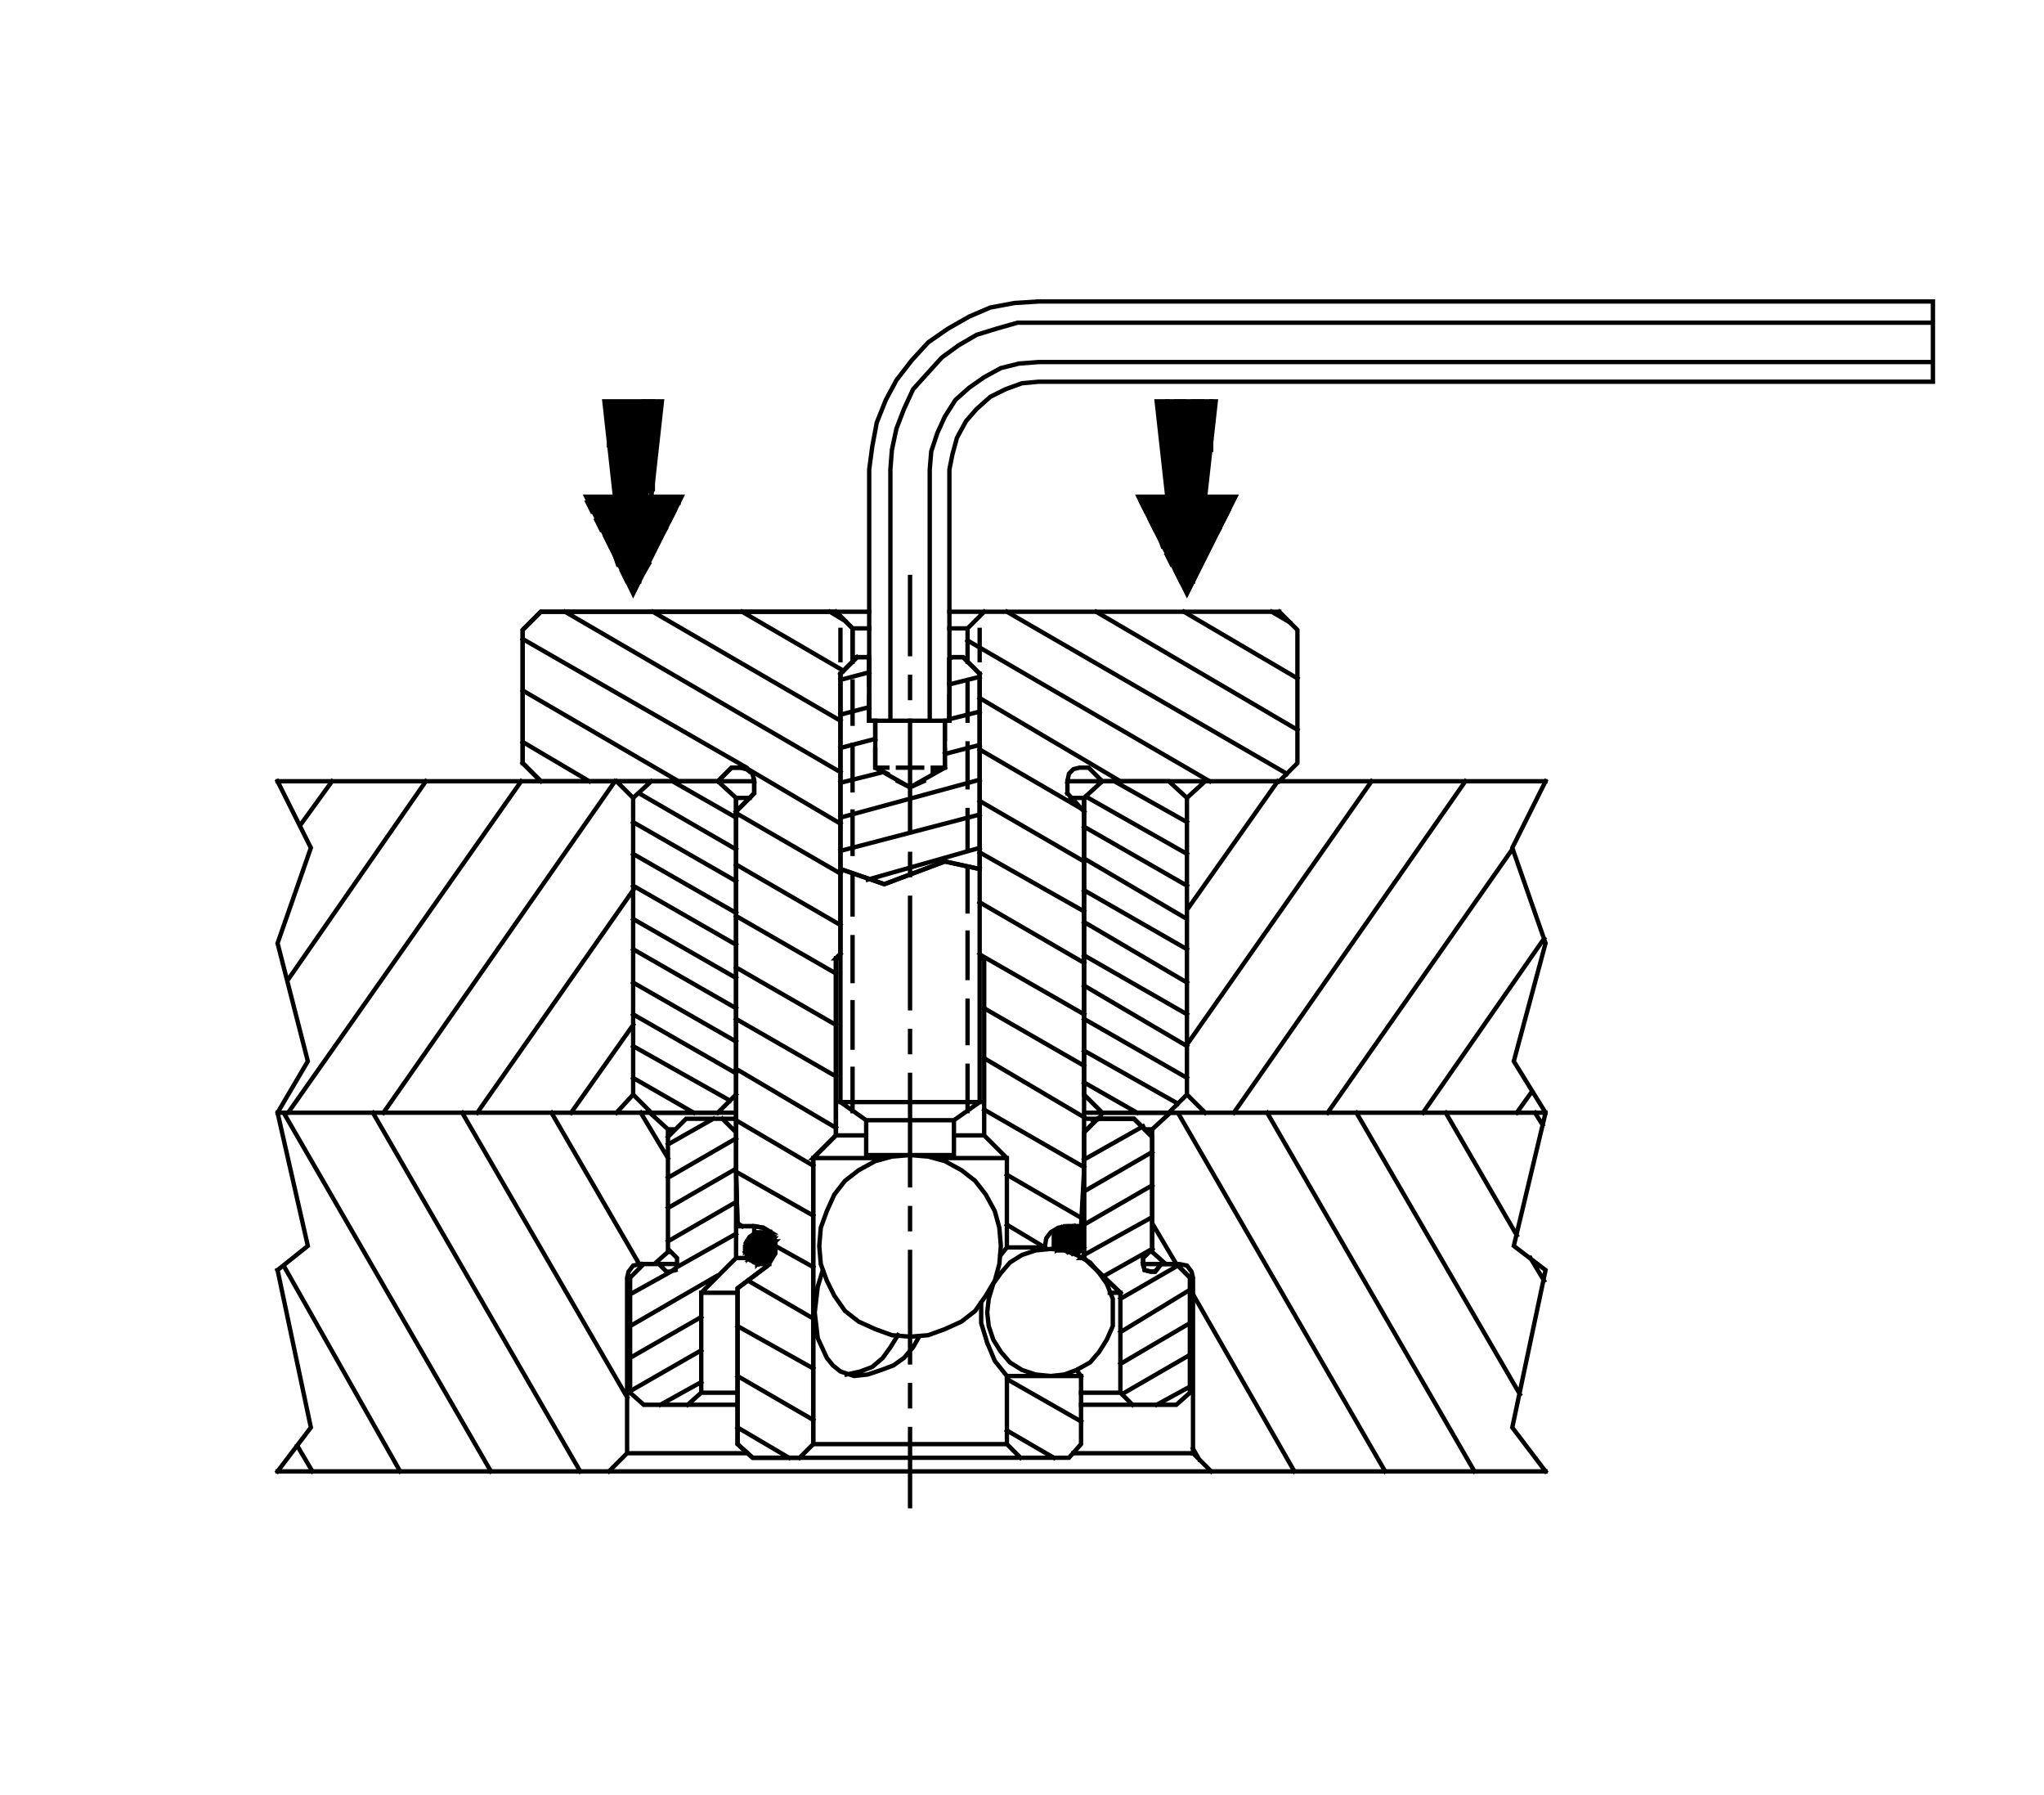 <?xml version="1.0" encoding="utf-8"?>
<!-- Generator: Adobe Illustrator 15.1.0, SVG Export Plug-In . SVG Version: 6.00 Build 0)  -->
<!DOCTYPE svg PUBLIC "-//W3C//DTD SVG 1.1//EN" "http://www.w3.org/Graphics/SVG/1.1/DTD/svg11.dtd">
<svg version="1.1" id="Layer_1" xmlns="http://www.w3.org/2000/svg" xmlns:xlink="http://www.w3.org/1999/xlink" x="0px" y="0px"
	 width="164px" height="144px" viewBox="0 0 164 144" enable-background="new 0 0 164 144" xml:space="preserve">
<g>
	<g>
		<defs>
			<rect id="SVGID_1_" x="22" y="24" width="133.332" height="97"/>
		</defs>
		<clipPath id="SVGID_2_">
			<use xlink:href="#SVGID_1_"  overflow="visible"/>
		</clipPath>
		
			<path clip-path="url(#SVGID_2_)" fill="none" stroke="#000000" stroke-width="0.35" stroke-linecap="square" stroke-miterlimit="3.864" d="
			M83.338,24.186l-1.942,0.121l-1.943,0.364l-1.7,0.729l-1.699,0.971l-1.579,1.093L73.14,28.92l-1.214,1.578l-0.85,1.578
			l-0.729,1.821l-0.364,1.942l-0.243,1.821v20.153 M71.44,57.815V37.662l0.122-1.579l0.364-1.7l0.607-1.578l0.729-1.578l1.093-1.214
			l1.214-1.335l1.335-0.971l1.457-0.85l1.578-0.486l1.7-0.485h1.7h71.75 M155.088,24.186v6.435h-71.75l-1.335,0.121l-1.335,0.486
			l-1.214,0.607l-1.092,0.971l-0.85,0.971l-0.729,1.335l-0.364,1.335l-0.243,1.214v20.153 M74.597,57.815V37.662l0.122-1.457
			l0.485-1.457l0.607-1.335l0.85-1.335l1.092-0.971l1.214-0.85l1.335-0.729l1.457-0.364l1.579-0.122h71.75 M155.088,24.186h-71.75"
			/>
	</g>
	
		<polygon fill-rule="evenodd" clip-rule="evenodd" stroke="#000000" stroke-width="0.35" stroke-linecap="square" stroke-miterlimit="3.864" points="
		92.807,32.198 97.543,32.198 96.693,39.847 93.658,39.847 92.807,32.198 	"/>
	<path fill="none" stroke="#000000" stroke-width="0.35" stroke-linecap="square" stroke-miterlimit="3.864" d="M93.658,32.198
		v7.042 M94.385,39.847v-7.648h0.607v7.648h0.729v-7.648h0.729v7.648"/>
	
		<polygon fill-rule="evenodd" clip-rule="evenodd" stroke="#000000" stroke-width="0.35" stroke-linecap="square" stroke-miterlimit="3.864" points="
		99.121,39.847 95.236,47.617 91.352,39.847 99.121,39.847 	"/>
	<g>
		<defs>
			<rect id="SVGID_3_" x="22" y="24" width="133.332" height="97"/>
		</defs>
		<clipPath id="SVGID_4_">
			<use xlink:href="#SVGID_3_"  overflow="visible"/>
		</clipPath>
		
			<path clip-path="url(#SVGID_4_)" fill="none" stroke="#000000" stroke-width="0.35" stroke-linecap="square" stroke-miterlimit="3.864" d="
			M98.756,40.333h-7.162l0.363,0.728h6.557l-0.365,0.729h-5.826l0.363,0.729h5.1l-0.365,0.607h-4.369l0.242,0.729h3.764
			l-0.363,0.729h-3.035l0.363,0.729h2.307l-0.363,0.607h-1.58l0.365,0.729h0.971 M102.641,49.074l1.457,1.457v10.684l-1.457,1.457
			 M88.437,62.671l-1.093-1.092h-0.729L86.13,61.7l-0.364,0.364l-0.122,0.607h38.363 M86.98,64.006v29.867l-0.243,4.49h-1.093
			l-0.729,0.123l-0.607,0.363l-0.364,0.486l-0.122,0.729h-3.035V92.9l-1.821-1.82V76.875l-0.364-0.363 M67.434,76.512l-0.364,0.363
			h0.364h-0.364V91.08h2.428 M69.498,89.865l-2.064-1.457h11.169l-2.064,1.457v2.793 M70.955,92.9h-5.706l1.821-1.82 M69.498,89.865
			h7.042 M76.539,92.658h-7.042v-2.793 M65.249,92.9v22.945h15.54l1.092,1.094 M80.789,115.846v-5.463 M86.737,110.383v5.463
			l-0.971,1.094H60.392l-1.214-1.094v-12.504l2.428-1.82l0.364-0.607l0.243-0.729v-0.607l-0.364-0.729l-0.607-0.363l-0.729-0.123
			h-1.335l-0.122-4.49V64.006 M59.057,65.099l1.457-1.457v-0.971H22.271 M41.938,61.214l1.457,1.457 M41.938,61.214V50.53
			l1.457-1.457H69.74 M69.74,50.409h-1.335v2.671 M68.769,52.716l-1.335,1.335 M69.74,54.901v-2.063l-0.121-0.122 M69.74,55.872
			v1.943h6.435v-1.943 M76.175,54.901v-2.063l0.243-0.122h-0.243h1.093l1.335,1.335 M77.632,53.08v-2.671l1.335-1.335
			 M75.811,57.815v1.457 M75.811,60.122v1.457h-0.971v0.485l0.971-0.485 M72.047,61.579h1.942 M71.197,61.579h-0.971l0.971,0.485
			 M72.047,62.671l0.971,0.486l1.093-0.486 M70.226,61.579v-1.457 M70.226,59.271v-1.457 M68.405,50.409l-1.335-1.335
			 M60.392,62.064L59.907,61.7l-0.486-0.121h-0.729L57.6,62.671 M60.514,62.671l-0.122-0.607 M68.405,70.077v3.279 M68.405,75.176
			v3.521 M68.405,80.396v3.643 M68.405,85.738v3.398 M68.891,93.873l-1.093,0.85l-0.85,1.092l-0.607,1.336l-0.485,1.336
			l-0.122,1.457l0.122,1.455l0.485,1.336l0.607,1.215l0.85,1.213l1.093,0.852l1.335,0.605l1.335,0.486l1.457,0.121l1.457-0.121
			l1.335-0.486l1.335-0.605l1.093-0.852l0.85-1.213l0.729-1.215l0.364-1.336l0.122-1.455l-0.122-1.457l-0.364-1.336l-0.729-1.336
			l-0.85-1.092l-1.093-0.85l-1.335-0.729l-1.335-0.365l-1.457-0.121l-1.457,0.121l-1.335,0.365L68.891,93.873L68.891,93.873z
			 M75.204,92.9h5.585 M78.967,91.08h-2.428 M77.632,89.137v-3.641 M77.632,83.674v-3.398 M77.632,78.453v-3.641 M77.632,69.591
			v3.52 M78.603,69.712l-2.792-0.607l-4.856,1.821l-3.521-1.214 M68.405,65.099v3.399 M68.405,63.399v-3.642 M68.405,58.058v-3.399
			 M67.434,54.051v34.357 M59.057,89.258H22.271 M22.271,118.031h101.737 M124.008,89.258H86.98v0.486h4.006l1.457,1.457v-0.607
			v9.834h-0.121h0.121l1.092,0.971h-0.363l-0.486,0.607h-0.363l-0.486-0.121l-0.121-0.486h2.914l0.607,0.123l0.363,0.484
			l0.121,0.486v14.082 M95.479,111.719v-9.227l-1.094-1.094 M91.715,101.398v-0.484l0.729-0.729 M89.894,103.705l-2.914-2.791
			V90.838l1.093-1.094 M78.603,88.408V54.051 M77.632,54.658v3.157 M77.632,59.636v3.521 M77.632,64.978v3.035 M78.603,76.875h0.364
			 M85.645,63.642l1.335,1.457 M85.645,63.642v-0.971 M77.632,50.409h-1.457 M76.175,49.074h26.466 M97.178,36.083v-3.885
			 M78.603,50.53v2.428 M69.74,52.716h-0.971 M67.434,52.958V50.53"/>
	</g>
	
		<polygon fill-rule="evenodd" clip-rule="evenodd" stroke="#000000" stroke-width="0.35" stroke-linecap="square" stroke-miterlimit="3.864" points="
		50.801,47.617 47.038,39.847 54.686,39.847 50.801,47.617 	"/>
	<polyline fill="none" stroke="#000000" stroke-width="0.35" stroke-linecap="square" stroke-miterlimit="3.864" points="
		51.287,46.646 50.315,46.646 49.951,45.917 51.651,45.917 52.015,45.31 49.587,45.31 49.344,44.582 52.258,44.582 52.622,43.853 
		48.98,43.853 48.616,43.125 52.986,43.125 53.351,42.518 48.251,42.518 47.887,41.789 53.715,41.789 54.079,41.061 47.523,41.061 
		47.159,40.333 54.443,40.333 	"/>
	
		<polyline fill-rule="evenodd" clip-rule="evenodd" stroke="#000000" stroke-width="0.35" stroke-linecap="square" stroke-miterlimit="3.864" points="
		52.258,39.847 49.344,39.847 48.495,32.198 53.108,32.198 52.258,39.847 51.651,39.847 51.515,39.561 50.14,32.811 50.315,32.198 
		50.315,39.847 49.587,39.847 49.015,32.561 48.858,32.198 48.858,35.719 	"/>
	
		<line fill="none" stroke="#000000" stroke-width="0.35" stroke-linecap="square" stroke-miterlimit="3.864" x1="51.651" y1="32.198" x2="51.651" y2="39.847"/>
	<polyline stroke="#000000" stroke-width="0.35" stroke-linecap="square" stroke-miterlimit="3.864" points="52.379,39.24 
		52.379,32.198 51.651,32.198 	"/>
	<g>
		<defs>
			<rect id="SVGID_5_" x="22" y="24" width="133.332" height="97"/>
		</defs>
		<clipPath id="SVGID_6_">
			<use xlink:href="#SVGID_5_"  overflow="visible"/>
		</clipPath>
		
			<path clip-path="url(#SVGID_6_)" fill="none" stroke="#000000" stroke-width="0.35" stroke-linecap="square" stroke-miterlimit="3.864" d="
			M59.057,65.099v28.774l0.122,4.49h1.335v0.607l-0.364,0.244l-0.243,0.363l-0.122,0.486l0.122,0.484l0.243,0.486l0.364,0.242
			l0.485,0.121l0.486-0.121l0.364-0.242l0.364-0.486v-0.484v-0.486l-0.364-0.363l-0.364-0.244l-0.486-0.121l-0.485,0.121
			l0.485-0.121h0.729h0.122l-0.607-0.363l-0.729-0.123 M61.849,98.85l0.364,0.729v0.607l-0.243,0.729l-0.364,0.607l-2.428,1.82
			v12.504l1.214,1.094h3.764l1.093-1.094V92.9l1.821-1.82V76.875l0.364-0.363v-22.46l0.971-0.971v-2.671l-1.335-1.335H43.396
			l-1.457,1.457v10.684l1.457,1.457H57.6l1.093-1.092h0.729l0.486,0.121l0.485,0.364l0.122,0.607v0.971l-1.457,1.457 M67.434,69.712
			l3.521,1.214l4.856-1.821l2.792,0.607V54.051l-1.335-1.335h-0.85l-0.243,0.122v4.978h-0.364v3.764l-2.792,1.578l-2.792-1.578
			v-3.764H69.74v-4.978l-0.121-0.122h-0.85l-1.335,1.335V69.712L67.434,69.712z M67.434,68.256l11.169-2.914 M78.603,68.013
			l-8.984,2.55 M67.434,65.585l11.169-3.036 M78.603,59.757l-2.792,0.729 M76.175,57.693l2.428-0.607 M78.603,54.294l-2.428,0.607
			 M69.74,53.93l-2.307,0.607 M67.434,57.329l2.307-0.607 M70.226,59.271L67.434,60 M67.434,62.792l3.399-0.85 M60.149,64.006
			h-1.093L57.6,62.671 M57.6,89.258l1.457-1.455 M59.057,89.744H55.05l-1.457,1.457 M53.593,91.201v8.984l0.729,0.729v0.484
			l-0.121,0.486l0.121-0.486v-0.484l-0.729-0.729v0.242v-9.834l-1.457-1.336 M53.593,90.594h0.486 M53.593,91.201l1.457-1.457h2.914
			l1.093,1.094l-1.093-1.094 M59.057,90.838v10.076h0.971 M59.057,100.914V90.838 M59.057,100.914l-2.792,2.791L59.057,100.914
			L59.057,100.914z M60.999,101.398h0.729 M59.178,103.705h-2.914v8.014v-8.014 M54.201,101.885l-0.486,0.121L54.201,101.885
			l-0.486,0.121h-0.243l-0.607-0.607h-1.214l-1.093,1.094v9.227l1.093,0.971h3.521l1.092-0.971h2.914 M59.178,112.689h-7.527
			l-1.093-0.971v-9.227l1.093-1.094h-0.243h2.914 M53.715,102.006h-0.243l-0.607-0.607h-0.364l1.092-0.971h0.122 M51.408,101.398
			l-0.607,0.123l-0.364,0.484l-0.122,0.486v14.082l-1.457,1.457 M46.552,118.031L29.919,89.258 M30.769,89.258l18.575-26.587
			 M51.287,63.642l7.77,4.492 M59.057,65.585l-5.099-2.914 M50.801,65.949l8.255,4.735 M59.057,73.232l-8.255-4.734 M50.801,71.048
			l8.255,4.735 M59.057,78.453l-8.255-4.734 M50.801,71.412L38.296,89.258 M37.083,89.258l13.233,22.824 M50.315,116.574h9.591
			 M64.156,116.939l1.093-1.094 M67.919,110.262l1.092-0.242l0.972-0.365l0.85-0.729l0.607-0.85 M71.44,108.076l0.607-0.971
			 M86.737,111.719h3.157v-8.014l-2.914-2.791V90.838l1.093-1.094h2.914l1.457,1.457v8.984l-0.729,0.729v0.484l0.121,0.486
			l0.486,0.121h0.363l0.486-0.607h1.213l1.094,1.094v9.227l-1.094,0.971h-3.52l-0.971-0.971v-8.014h-0.85 M86.98,100.914h-0.243
			l0.243-0.244l5.463-3.033v0.484l1.941,3.277l0.123,0.123l-4.614,2.67 M89.894,106.863l5.584-3.4l0.242,0.365l8.135,14.203
			 M97.178,118.031l-1.457-1.457h-9.59 M86.737,112.689h7.647l1.094-0.971v-0.486l-2.672,1.457 M90.865,112.689l-0.971-0.971
			l0.122,0.121l5.463-3.156 M95.479,106.135l-5.584,3.277 M88.558,102.371l3.885-2.186 M92.443,95.086l-5.463,3.156 M86.98,95.572
			l5.463-3.156 M92.443,90.594h-0.607l-0.121-0.242l-4.735,2.67 M87.708,89.986l0.485-0.242l0.243-0.486l-1.457-1.455l1.457,1.455
			h5.342l1.457-1.455V64.006l1.457-1.335 M95.236,64.006l-1.457-1.335h-5.342l-1.457,1.335v23.796 M86.98,86.83l4.249,2.428
			 M92.443,90.594l1.457-1.336h0.607l16.631,28.773 M118.303,118.031L101.67,89.258 M99,89.258l18.574-26.587 M124.008,62.671
			l-2.67,5.342l2.67,7.649l-2.549,9.469l2.549,4.127l-2.549,10.686l2.549,1.941l-2.67,12.627l2.67,3.52 M121.945,111.84
			l-13.113-22.582 M106.525,89.258l14.812-21.124 M123.887,75.297l-9.711,13.961 M115.996,89.258l5.705,9.834 M122.795,100.914
			l1.092,1.82 M123.766,90.23l-0.607-0.973 M121.701,89.258l1.215-1.699 M95.236,87.803l1.457,1.455 M94.508,88.531l-7.528-4.25
			 M86.98,81.732l8.256,4.734 M95.236,83.916l-8.256-4.855 M86.98,76.633l8.256,4.734 M95.236,83.795l14.811-21.124 M102.52,62.671
			L95.236,72.99v0.729l-8.256-4.856 M86.98,71.412l8.256,4.734 M95.236,78.818l-8.256-4.857 M86.98,66.313l8.256,4.735
			 M95.236,68.499l-8.135-4.613l-0.122,0.121h-1.093 M86.98,64.006l1.457-1.335 M89.408,62.671l5.828,3.278 M73.018,66.677v-8.862
			 M73.018,55.994v-1.7 M73.018,46.281v6.191 M73.018,68.499v1.7 M73.018,72.02v8.861 M73.018,82.703v1.699 M73.018,86.225v8.861
			 M73.018,96.908v1.699 M73.018,100.428v8.863 M73.018,111.111v1.699 M73.018,114.633v6.191 M81.031,109.291l0.971,0.607
			l1.093,0.363l1.214,0.121l1.093-0.121l0.971-0.363l1.093-0.607l0.728-0.85l0.607-0.973l0.485-1.092v-1.092v-1.094l-0.485-1.213
			l-0.607-0.852l-0.728-0.85l-1.093-0.607l-0.971-0.363l-1.093-0.121l-1.214,0.121l-1.093,0.363l-0.971,0.607l-0.729,0.85
			l-0.607,0.852l-0.364,1.213l-0.122,1.094l0.122,1.092l0.364,1.092l0.607,0.973L81.031,109.291L81.031,109.291z M84.673,100.064
			l0.243,0.121l1.7-1.578l-0.485-0.244h-0.486l-0.486,0.123l-0.364,0.363l-0.243,0.486v0.484L84.673,100.064l1.578-1.701
			l0.122,0.123l-1.578,1.578v0.121l1.578-1.578h0.121l-1.578,1.578h0.122h0.121l1.457-1.457h0.122l-1.579,1.578h0.122l1.457-1.457
			l-1.335,1.457h0.121l1.335-1.336v0.121l-0.243-0.484l-0.485-0.244l-1.579,1.58l1.579-1.58h-0.122l-1.457,1.457v-0.121l1.335-1.336
			h-0.121l-1.214,1.215v-0.121l1.093-1.094h-0.243l-0.85,0.852v-0.123l0.729-0.729l-0.364,0.244l-0.121,0.242 M86.858,99.092
			l0.122,0.486v0.486l-0.364,0.363l-0.364,0.121l0.729-0.605v-0.244l-0.85,0.85l0.85-0.971v-0.121l-0.971,1.092l-0.122-0.121
			l1.093-1.092v-0.121l-1.214,1.213l1.214-1.213v-0.123l-1.335,1.336 M86.373,100.549l0.607-0.484 M86.98,100.914l2.914,2.791
			 M86.737,110.383h-5.949 M80.789,94.236l6.07,3.521 M86.98,93.629l-8.013-4.613 M78.967,84.889l8.013,4.734 M86.98,85.496
			l-8.013-4.615 M78.725,76.633l8.255,4.734 M86.98,77.24l-8.377-4.857 M78.603,68.377l8.377,4.734 M86.98,69.105l-8.377-4.856
			 M78.603,60.122l8.134,4.735 M89.894,62.671l-11.291-6.677 M77.632,51.38l19.425,11.291 M103.248,62.064l-22.459-12.99
			 M87.951,49.074l16.146,9.469 M104.098,54.416l-9.105-5.342 M102.035,49.074l1.455,0.85 M67.798,49.802l-1.214-0.728
			 M67.676,53.808l-8.134-4.734 M52.379,49.074l15.054,8.741 M67.434,61.942L45.338,49.074 M41.938,51.259l17.968,10.32l0.121,0.121
			l7.406,4.371 M67.434,70.077l-8.377-4.856 M59.057,64.006v23.796L57.6,89.258h-5.342l-1.457-1.455V64.006l-1.335-1.335
			 M47.28,62.671l-5.342-3.156 M41.817,62.671L23.121,89.258h-0.364l16.633,28.773 M32.104,118.031l-9.348-16.51 M22.271,101.885
			l2.671,12.627l-2.671,3.52 M25.063,118.031l-1.214-2.062 M22.271,101.885l2.428-1.941l-2.428-10.686l2.428-4.127l-2.428-9.469
			l2.671-7.649l-2.671-5.342 M26.642,62.671l-2.55,3.521 M23.121,78.574l11.048-15.903 M41.938,55.387l12.505,7.284 M52.258,62.671
			H57.6l1.457,1.335 M59.057,69.348l8.377,4.857 M67.069,78.09l-8.013-4.613 M59.057,77.604l8.013,4.613 M67.069,86.346
			l-8.013-4.613 M59.057,80.881l-8.255-4.734 M50.801,78.818l8.255,4.734 M59.057,85.738l8.013,4.734 M65.249,93.508l-6.192-3.643
			 M59.057,91.322l-5.463,3.156 M53.593,92.9l-2.185-3.643 M49.466,89.258l1.335-1.455 M50.801,86.467l4.856,2.791 M57.236,89.744
			l-3.643,2.064 M53.593,96.908l5.463-3.158v0.244l6.192,3.52 M65.249,101.643l-3.035-1.699l-1.457,1.455v-0.121l1.457-1.578
			l-1.578,1.578l-0.122-0.121l1.7-1.578h-0.122l-1.7,1.578l1.7-1.82H61.97l-1.7,1.699h-0.121l1.821-1.82h-0.121l-1.7,1.82
			l-0.122-0.121l1.821-1.699l-0.122-0.123l-1.7,1.822v-0.121l1.7-1.701l-0.122-0.121l-1.699,1.699v-0.121l1.578-1.578l-0.122-0.121
			l-1.457,1.699l-0.122-0.121l1.578-1.578h-0.121l-1.457,1.457v-0.121l1.335-1.336h-0.122l-1.214,1.215v-0.121l1.093-1.094h-0.122
			l-0.971,0.971l0.122-0.242l0.607-0.607 M59.057,98.971l-4.735,2.672l-0.485,0.363l-3.278,1.822 M50.558,106.377l6.92-4.006
			 M60.028,102.734l5.221,3.035l0.121-0.484l0.243,2.062l0.728,1.578l0.486,0.607l0.607,0.486l1.093,0.363l1.093-0.121l1.092-0.363
			l0.972-0.365l0.85-0.607l0.729-0.85l0.485-0.85 M79.21,107.713l0.607,1.457l0.972,1.213v0.244l5.949,3.398 M86.737,110.383
			l-0.364-0.484 M84.552,116.939l-3.763-2.186 M79.21,107.713l-0.485-1.578v-1.578 M80.303,100.67l0.486-0.605 M80.789,98.242
			l3.035,1.822 M65.977,102.006l-0.364,1.215l-0.243,2.064 M65.249,109.775l-6.07-3.398 M56.264,105.648l-5.706,3.277
			 M50.558,111.598l5.706-3.277 M56.264,110.869l-3.278,1.82 M55.172,112.689l1.092-0.971 M59.178,110.383l6.07,3.521
			 M63.306,116.939l-4.128-2.428 M60.878,101.398l1.335-1.455v0.121l-1.214,1.334h0.243l0.971-1.213v0.242l-0.85,0.85h0.122
			l0.729-0.729l-0.243,0.365l-0.121,0.121 M59.542,98.363l-0.364-0.242 M59.057,96.422l-5.463,3.156 M51.287,101.398l-7.042-12.141
			 M45.824,89.258l4.978-7.041 M50.801,81.367l8.255,4.734 M58.571,88.287l-7.77-4.371 M50.801,64.006l1.457-1.335 M95.721,116.211
			l0.486,0.85"/>
	</g>
	<polygon stroke="#000000" stroke-width="0.35" stroke-linecap="square" stroke-miterlimit="3.864" points="48.64,32.686 
		49.515,40.311 51.765,40.436 52.265,36.561 48.64,32.686 	"/>
</g>
</svg>
